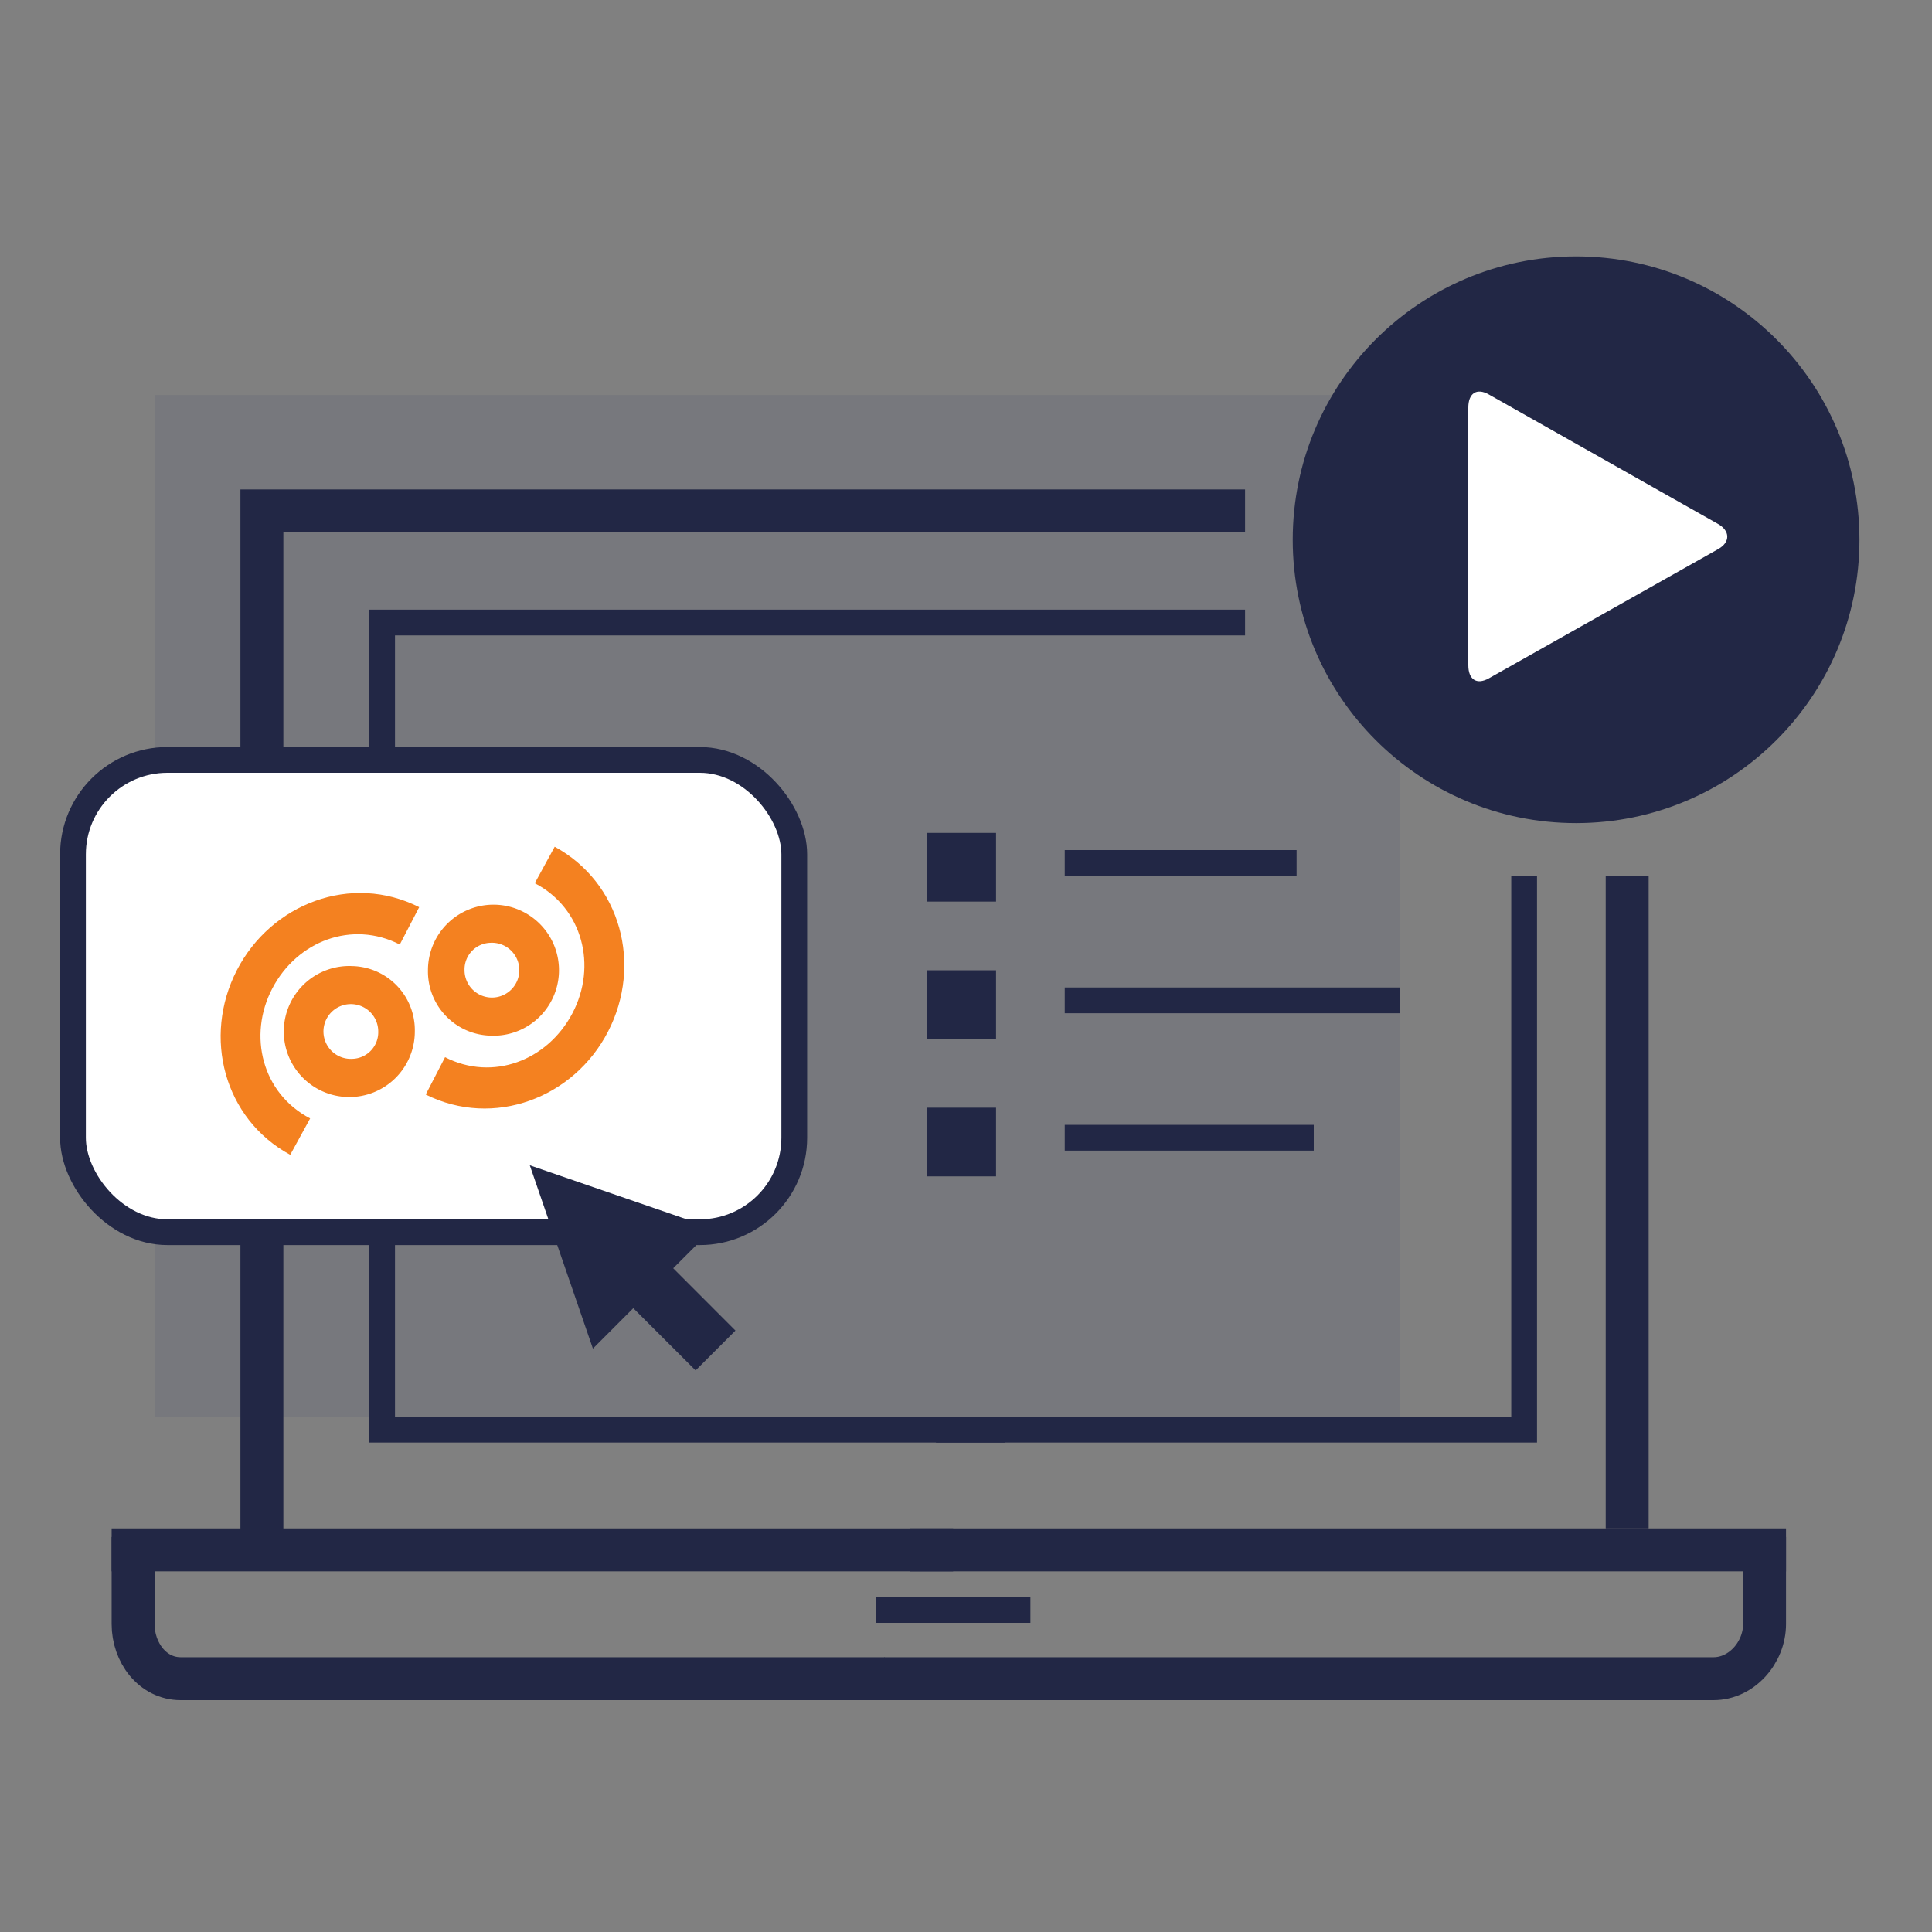 <svg xmlns="http://www.w3.org/2000/svg" viewBox="0 0 225 225"><rect x="0" y="0" width="225" height="225" fill="#808080" stroke="none"/><defs><style>.cls-1{fill:#444b6c;opacity:0.15;}.cls-2,.cls-3{fill:none;stroke:#222745;stroke-miterlimit:10;}.cls-2{stroke-width:5px;}.cls-3{stroke-width:3px;}.cls-4{fill:#fff;}.cls-5{fill:#f48120;}.cls-6{fill:#222745;}</style></defs><title>Artboard 25</title><g id="Layer_2" data-name="Layer 2"><rect class="cls-1" x="18" y="46" width="145" height="119"/><polyline class="cls-2" points="145 59.5 30.5 59.5 30.5 179"/><line class="cls-2" x1="189.5" y1="178" x2="189.5" y2="102"/><line class="cls-2" x1="106" y1="180.5" x2="208" y2="180.5"/><path class="cls-2" d="M205.5,179v10.14c0,3.3-2.65,6.36-5.95,6.36H103"/><polyline class="cls-3" points="177.5 102 177.5 166.5 165.8 166.5 109 166.5"/><polyline class="cls-3" points="117 166.5 55.8 166.5 44.5 166.5 44.5 72.5 45.1 72.5 145 72.5"/><line class="cls-2" x1="111" y1="180.5" x2="13" y2="180.5"/><path class="cls-2" d="M15.5,179v10.14c0,3.3,2.25,6.36,5.55,6.36h82"/><line class="cls-3" x1="120" y1="187.5" x2="102" y2="187.5"/><rect class="cls-4" x="8" y="88" width="84" height="55" rx="11"/><rect class="cls-3" x="8.5" y="88.5" width="84" height="55" rx="11"/><path class="cls-5" d="M70.82,120.12c4-7.76,1.5-17.3-6.22-21.51l-2.32,4.25c5.58,2.9,7.29,9.64,4.38,15.15s-9.28,7.95-14.83,5.11l-2.25,4.35C57.49,131.42,66.83,127.88,70.82,120.12Z"/><path class="cls-5" d="M57.1,120.61A7.63,7.63,0,1,0,49.84,113,7.48,7.48,0,0,0,57.1,120.61Zm0-10.81a3.19,3.19,0,1,1-3,3.18A3.1,3.1,0,0,1,57.1,109.8Z"/><path class="cls-5" d="M33.8,134.49l2.32-4.24c-5.58-2.9-7.29-9.64-4.4-15.15S41,107.15,46.56,110l2.26-4.35c-7.91-4-17.25-.41-21.24,7.35S26.07,130.29,33.8,134.49Z"/><path class="cls-5" d="M41.05,112.51a7.63,7.63,0,1,0,7.26,7.62A7.46,7.46,0,0,0,41.05,112.51Zm0,10.8a3.19,3.19,0,1,1,3-3.18A3.1,3.1,0,0,1,41.05,123.31Z"/><rect class="cls-6" x="108" y="97" width="8" height="8"/><rect class="cls-6" x="108" y="113" width="8" height="8"/><rect class="cls-6" x="108" y="129" width="8" height="8"/><line class="cls-3" x1="124" y1="100.5" x2="151" y2="100.5"/><line class="cls-3" x1="124" y1="116.5" x2="163" y2="116.5"/><line class="cls-3" x1="124" y1="132.5" x2="153" y2="132.5"/><polygon class="cls-6" points="85.65 154.96 78.4 147.7 83.04 143.06 61.7 135.71 69.05 157.06 73.75 152.35 81.01 159.6 85.65 154.96"/><circle class="cls-6" cx="183.55" cy="62.86" r="33"/><path class="cls-4" d="M173.39,79c-1.44.8-2.39.12-2.39-1.53v-30c0-1.65.95-2.34,2.39-1.53L200.05,61c1.44.8,1.49,2.13.06,2.94Z"/></g></svg>